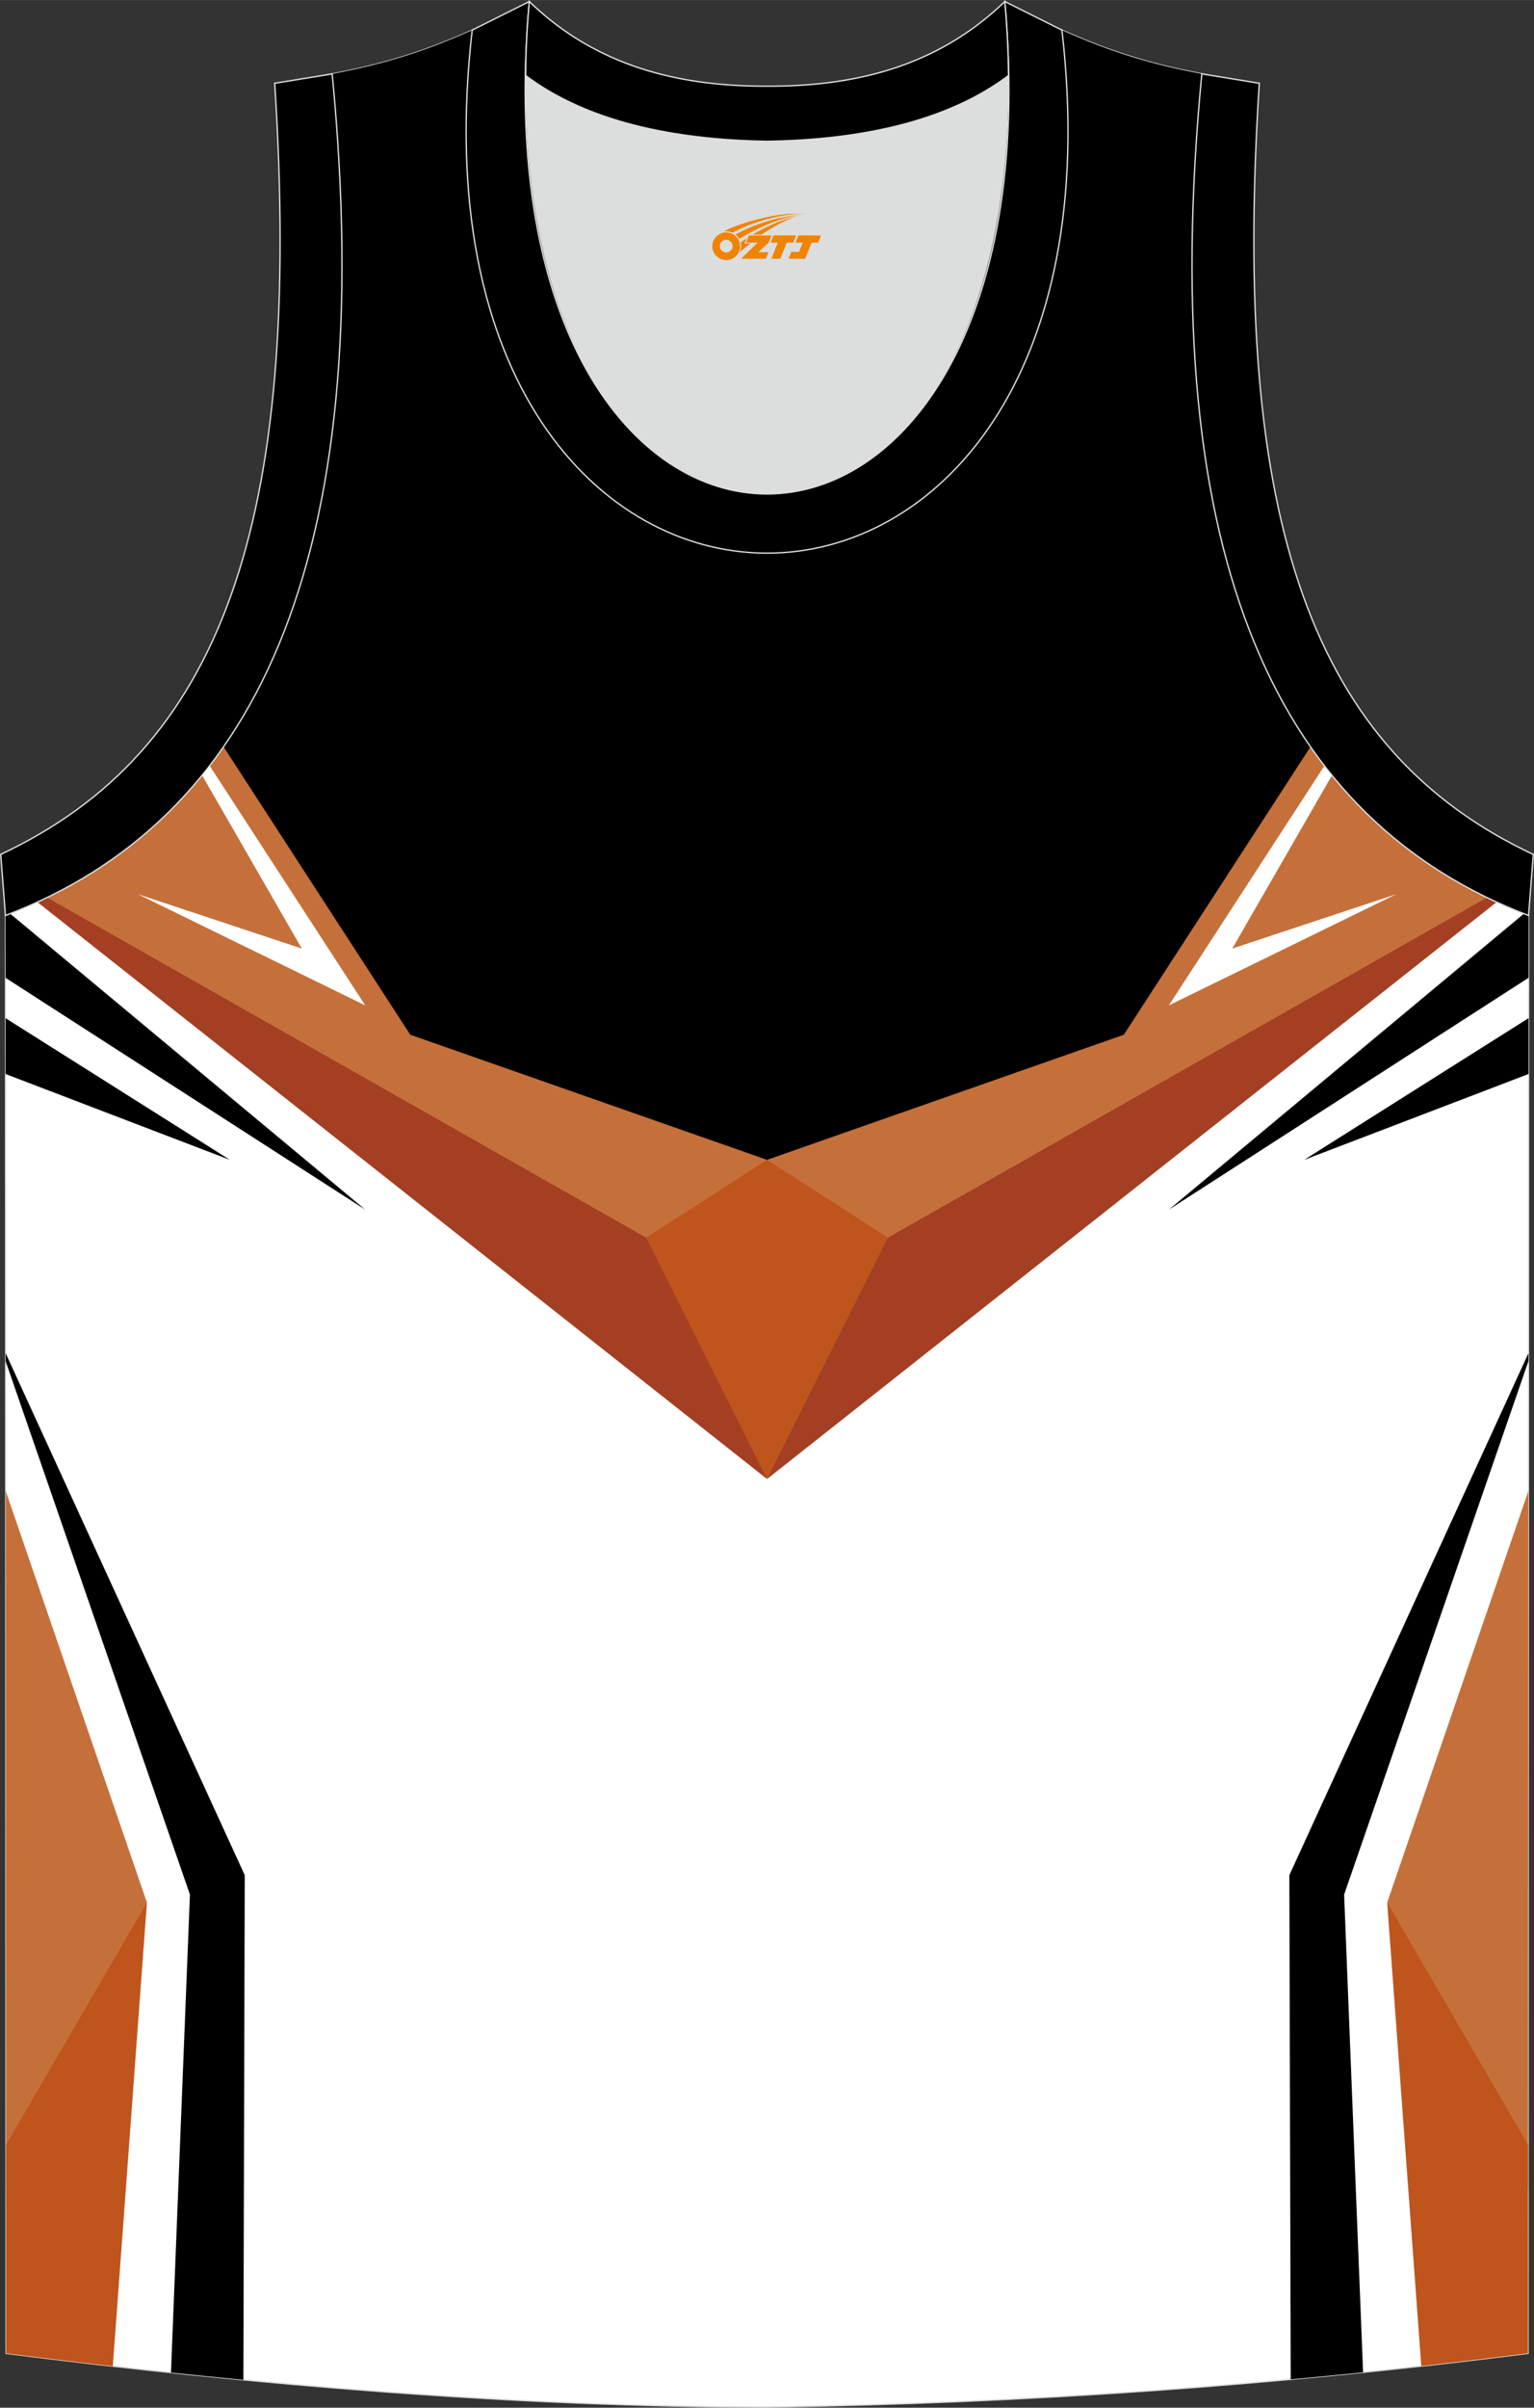 <?xml version="1.0" encoding="utf-8"?>
<!-- Generator: Adobe Illustrator 24.0.1, SVG Export Plug-In . SVG Version: 6.00 Build 0)  -->
<svg xmlns="http://www.w3.org/2000/svg" xmlns:xlink="http://www.w3.org/1999/xlink" version="1.1" id="图层_1" x="0px" y="0px" width="338.74px" height="531.5px" viewBox="0 0 338.9 531.73" enable-background="new 0 0 338.9 531.73" xml:space="preserve">
<rect x="0" y="0" width="338.9" height="531.73" fill="#333333" stroke="none"/>
<g>
	
		<path fill-rule="evenodd" clip-rule="evenodd" fill="#FFFFFF" stroke="#DCDDDD" stroke-width="0.3" stroke-miterlimit="22.926" d="   M169.49,531.58c57.38-0.83,113.34-4.88,168.09-11.86l0.14-317.54c-54.54-20.78-82.66-77.25-72.19-185.87h0.02   c-10.65-2-19.74-4.62-30.92-9.66c17.79,154.01-148.08,154.01-130.29,0c-11.18,5.04-20.27,7.66-30.92,9.66h0.02   C83.87,124.93,55.75,181.39,1.21,202.18l0.14,317.54C55.65,526.64,114.77,531.58,169.49,531.58L169.49,531.58L169.49,531.58z    M169.43,531.58h0.05H169.43z"/>
	<g>
		<g>
			<path fill-rule="evenodd" clip-rule="evenodd" d="M324.39,196.09l-154.93,78.46L14.53,196.09     c45.71-24.68,68.45-80.4,58.89-179.78H73.4c10.65-2,19.74-4.62,30.92-9.66c-17.79,154.01,148.08,154.01,130.29,0     c11.18,5.04,20.27,7.66,30.92,9.66h-0.02C255.94,115.69,278.68,171.41,324.39,196.09z"/>
			<path fill-rule="evenodd" clip-rule="evenodd" fill="#C5703A" d="M289.53,164.91l-41.25,63.6l-78.82,27.63l-78.82-27.63     l-41.25-63.6c-10.28,14.78-23.4,25.73-39.02,33.3l159.09,118.83l159.09-118.83C312.93,190.64,299.81,179.7,289.53,164.91z"/>
			<path fill-rule="evenodd" clip-rule="evenodd" fill="#FFFFFF" d="M30.46,197.47l50.23,24.56l-34.37-52.92     c-0.55,0.71-1.11,1.41-1.67,2.11l22.03,38.26L30.46,197.47z"/>
			<path fill-rule="evenodd" clip-rule="evenodd" d="M80.69,267.14L2.24,201.77c-0.34,0.13-0.68,0.27-1.03,0.41l0.01,13.76     L80.69,267.14z"/>
			<polygon fill-rule="evenodd" clip-rule="evenodd" points="50.79,256.14 1.22,224.85 1.22,237.18    "/>
			<path fill-rule="evenodd" clip-rule="evenodd" fill="#FFFFFF" d="M308.46,197.47l-50.23,24.56l34.37-52.92     c0.55,0.71,1.1,1.41,1.67,2.11l-22.03,38.26L308.46,197.47z"/>
			<path fill-rule="evenodd" clip-rule="evenodd" d="M258.23,267.14l78.45-65.37c0.34,0.13,0.68,0.27,1.03,0.4l-0.01,13.76     L258.23,267.14z"/>
			<polygon fill-rule="evenodd" clip-rule="evenodd" points="288.13,256.14 337.7,224.85 337.7,237.18    "/>
			<path fill-rule="evenodd" clip-rule="evenodd" fill="#A43F23" d="M196.17,273.32l-14.49,22.23l-12.22,31.08l161.2-127.42     c-0.72-0.33-1.43-0.67-2.13-1.01L196.17,273.32z"/>
			<path fill-rule="evenodd" clip-rule="evenodd" fill="#A43F23" d="M142.75,273.32l14.49,22.23l12.22,31.08L8.26,199.22     c0.72-0.33,1.43-0.67,2.13-1.01L142.75,273.32z"/>
			<polygon fill-rule="evenodd" clip-rule="evenodd" fill="#BF541C" points="169.46,256.14 196.17,273.32 169.46,326.63      142.75,273.32    "/>
		</g>
		<g>
			<path fill-rule="evenodd" clip-rule="evenodd" d="M1.25,298.84l52.82,115.28l-0.3,111.45c-5.35-0.51-10.69-1.05-16-1.61     l4.19-105.56L1.25,300.62V298.84z"/>
			<polygon fill-rule="evenodd" clip-rule="evenodd" fill="#C5703A" points="1.26,329.26 32.45,420.14 1.33,483.45    "/>
			<path fill-rule="evenodd" clip-rule="evenodd" fill="#BF541C" d="M1.33,473.68l31.13-53.53l-7.54,102.42     c-7.94-0.9-15.8-1.85-23.57-2.84L1.33,473.68z"/>
		</g>
		<g>
			<path fill-rule="evenodd" clip-rule="evenodd" d="M337.67,298.84l-52.82,115.28l0.3,111.34c5.34-0.49,10.67-1.01,15.99-1.55     l-4.19-105.5l40.71-117.79L337.67,298.84z"/>
			<polygon fill-rule="evenodd" clip-rule="evenodd" fill="#C5703A" points="337.66,329.26 306.47,420.14 337.59,483.45    "/>
			<path fill-rule="evenodd" clip-rule="evenodd" fill="#BF541C" d="M337.59,473.68l-31.13-53.53L314,522.53     c7.88-0.88,15.74-1.82,23.57-2.82L337.59,473.68z"/>
		</g>
	</g>
	<path fill-rule="evenodd" clip-rule="evenodd" fill="#DCDDDD" d="M169.45,31.21c26.45-0.42,42.93-6.7,53.29-14.49   c0.02-0.06,0.03-0.12,0.05-0.17c1.14,124.09-107.83,124.09-106.68,0c0.02,0.06,0.03,0.12,0.05,0.18   C126.54,24.51,143,30.79,169.45,31.21z"/>
	<path fill-rule="evenodd" clip-rule="evenodd" stroke="#DCDDDD" stroke-width="0.3" stroke-miterlimit="22.926" d="M1.2,202.18   c54.54-20.78,82.66-77.25,72.19-185.87l-12.7,2.07c6.29,97.68-12.02,147.54-60.53,170.3L1.2,202.18z"/>
	<path fill-rule="evenodd" clip-rule="evenodd" stroke="#DCDDDD" stroke-width="0.3" stroke-miterlimit="22.926" d="M116.93,0.33   c-12.97,145,118.03,145,105.06,0l12.62,6.31c17.79,154.02-148.08,154.01-130.29,0L116.93,0.33z"/>
	<path fill-rule="evenodd" clip-rule="evenodd" stroke="#DCDDDD" stroke-width="0.3" stroke-miterlimit="22.926" d="M116.93,0.33   c14.82,14.3,32.93,18.74,52.53,18.7c19.6,0.05,37.71-4.4,52.53-18.7c0.5,5.62,0.77,11.01,0.82,16.19   c-0.02,0.06-0.03,0.13-0.05,0.19c-10.37,7.79-26.83,14.07-53.29,14.49c-26.45-0.42-42.93-6.7-53.29-14.49   c-0.02-0.06-0.03-0.13-0.05-0.19C116.16,11.35,116.43,5.96,116.93,0.33z"/>
	<path fill-rule="evenodd" clip-rule="evenodd" stroke="#DCDDDD" stroke-width="0.3" stroke-miterlimit="22.926" d="M337.7,202.18   c-54.54-20.78-82.66-77.25-72.19-185.87l12.7,2.07c-6.3,97.69,12.01,147.55,60.53,170.31L337.7,202.18z"/>
	
</g>
<g id="图层_x0020_1">
	<path fill="#F08300" d="M157.55,55.39c0.416,1.136,1.472,1.984,2.752,2.032c0.144,0,0.304,0,0.448-0.016h0.016   c0.016,0,0.064,0,0.128-0.016c0.032,0,0.048-0.016,0.08-0.016c0.064-0.016,0.144-0.032,0.224-0.048c0.016,0,0.016,0,0.032,0   c0.192-0.048,0.4-0.112,0.576-0.208c0.192-0.096,0.4-0.224,0.608-0.384c0.672-0.56,1.104-1.408,1.104-2.352   c0-0.224-0.032-0.448-0.08-0.672l0,0C163.39,53.51,163.34,53.34,163.26,53.16C162.79,52.07,161.71,51.31,160.44,51.31C158.75,51.31,157.37,52.68,157.37,54.38C157.37,54.73,157.43,55.07,157.55,55.39L157.55,55.39L157.55,55.39z M161.85,54.41L161.85,54.41C161.82,55.19,161.16,55.79,160.38,55.75C159.59,55.72,159,55.07,159.03,54.28c0.032-0.784,0.688-1.376,1.472-1.344   C161.27,52.97,161.88,53.64,161.85,54.41L161.85,54.41z"/>
	<polygon fill="#F08300" points="175.88,51.99 ,175.24,53.58 ,173.8,53.58 ,172.38,57.13 ,170.43,57.13 ,171.83,53.58 ,170.25,53.58    ,170.89,51.99"/>
	<path fill="#F08300" d="M177.85,47.26c-1.008-0.096-3.024-0.144-5.056,0.112c-2.416,0.304-5.152,0.912-7.616,1.664   C163.13,49.64,161.26,50.36,159.91,51.13C160.11,51.1,160.3,51.08,160.49,51.08c0.48,0,0.944,0.112,1.36,0.288   C165.95,49.05,173.15,47,177.85,47.26L177.85,47.26L177.85,47.26z"/>
	<path fill="#F08300" d="M163.32,52.73c4-2.368,8.88-4.672,13.488-5.248c-4.608,0.288-10.224,2-14.288,4.304   C162.84,52.04,163.11,52.36,163.32,52.73C163.32,52.73,163.32,52.73,163.32,52.73z"/>
	<polygon fill="#F08300" points="181.37,51.99 ,180.75,53.58 ,179.29,53.58 ,177.88,57.13 ,177.42,57.13 ,175.91,57.13 ,174.22,57.13    ,174.81,55.63 ,176.52,55.63 ,177.34,53.58 ,175.75,53.58 ,176.39,51.99"/>
	<polygon fill="#F08300" points="170.46,51.99 ,169.82,53.58 ,167.53,55.69 ,169.79,55.69 ,169.21,57.13 ,163.72,57.13 ,167.39,53.58    ,164.81,53.58 ,165.45,51.99"/>
	<path fill="#F08300" d="M175.74,47.85c-3.376,0.752-6.464,2.192-9.424,3.952h1.888C170.63,50.23,172.97,48.8,175.74,47.85z    M164.94,52.67C164.31,53.05,164.25,53.1,163.64,53.51c0.064,0.256,0.112,0.544,0.112,0.816c0,0.496-0.112,0.976-0.32,1.392   c0.176-0.16,0.32-0.304,0.432-0.4c0.272-0.24,0.768-0.64,1.6-1.296l0.32-0.256H164.46l0,0L164.94,52.67L164.94,52.67L164.94,52.67z"/>
</g>
</svg>